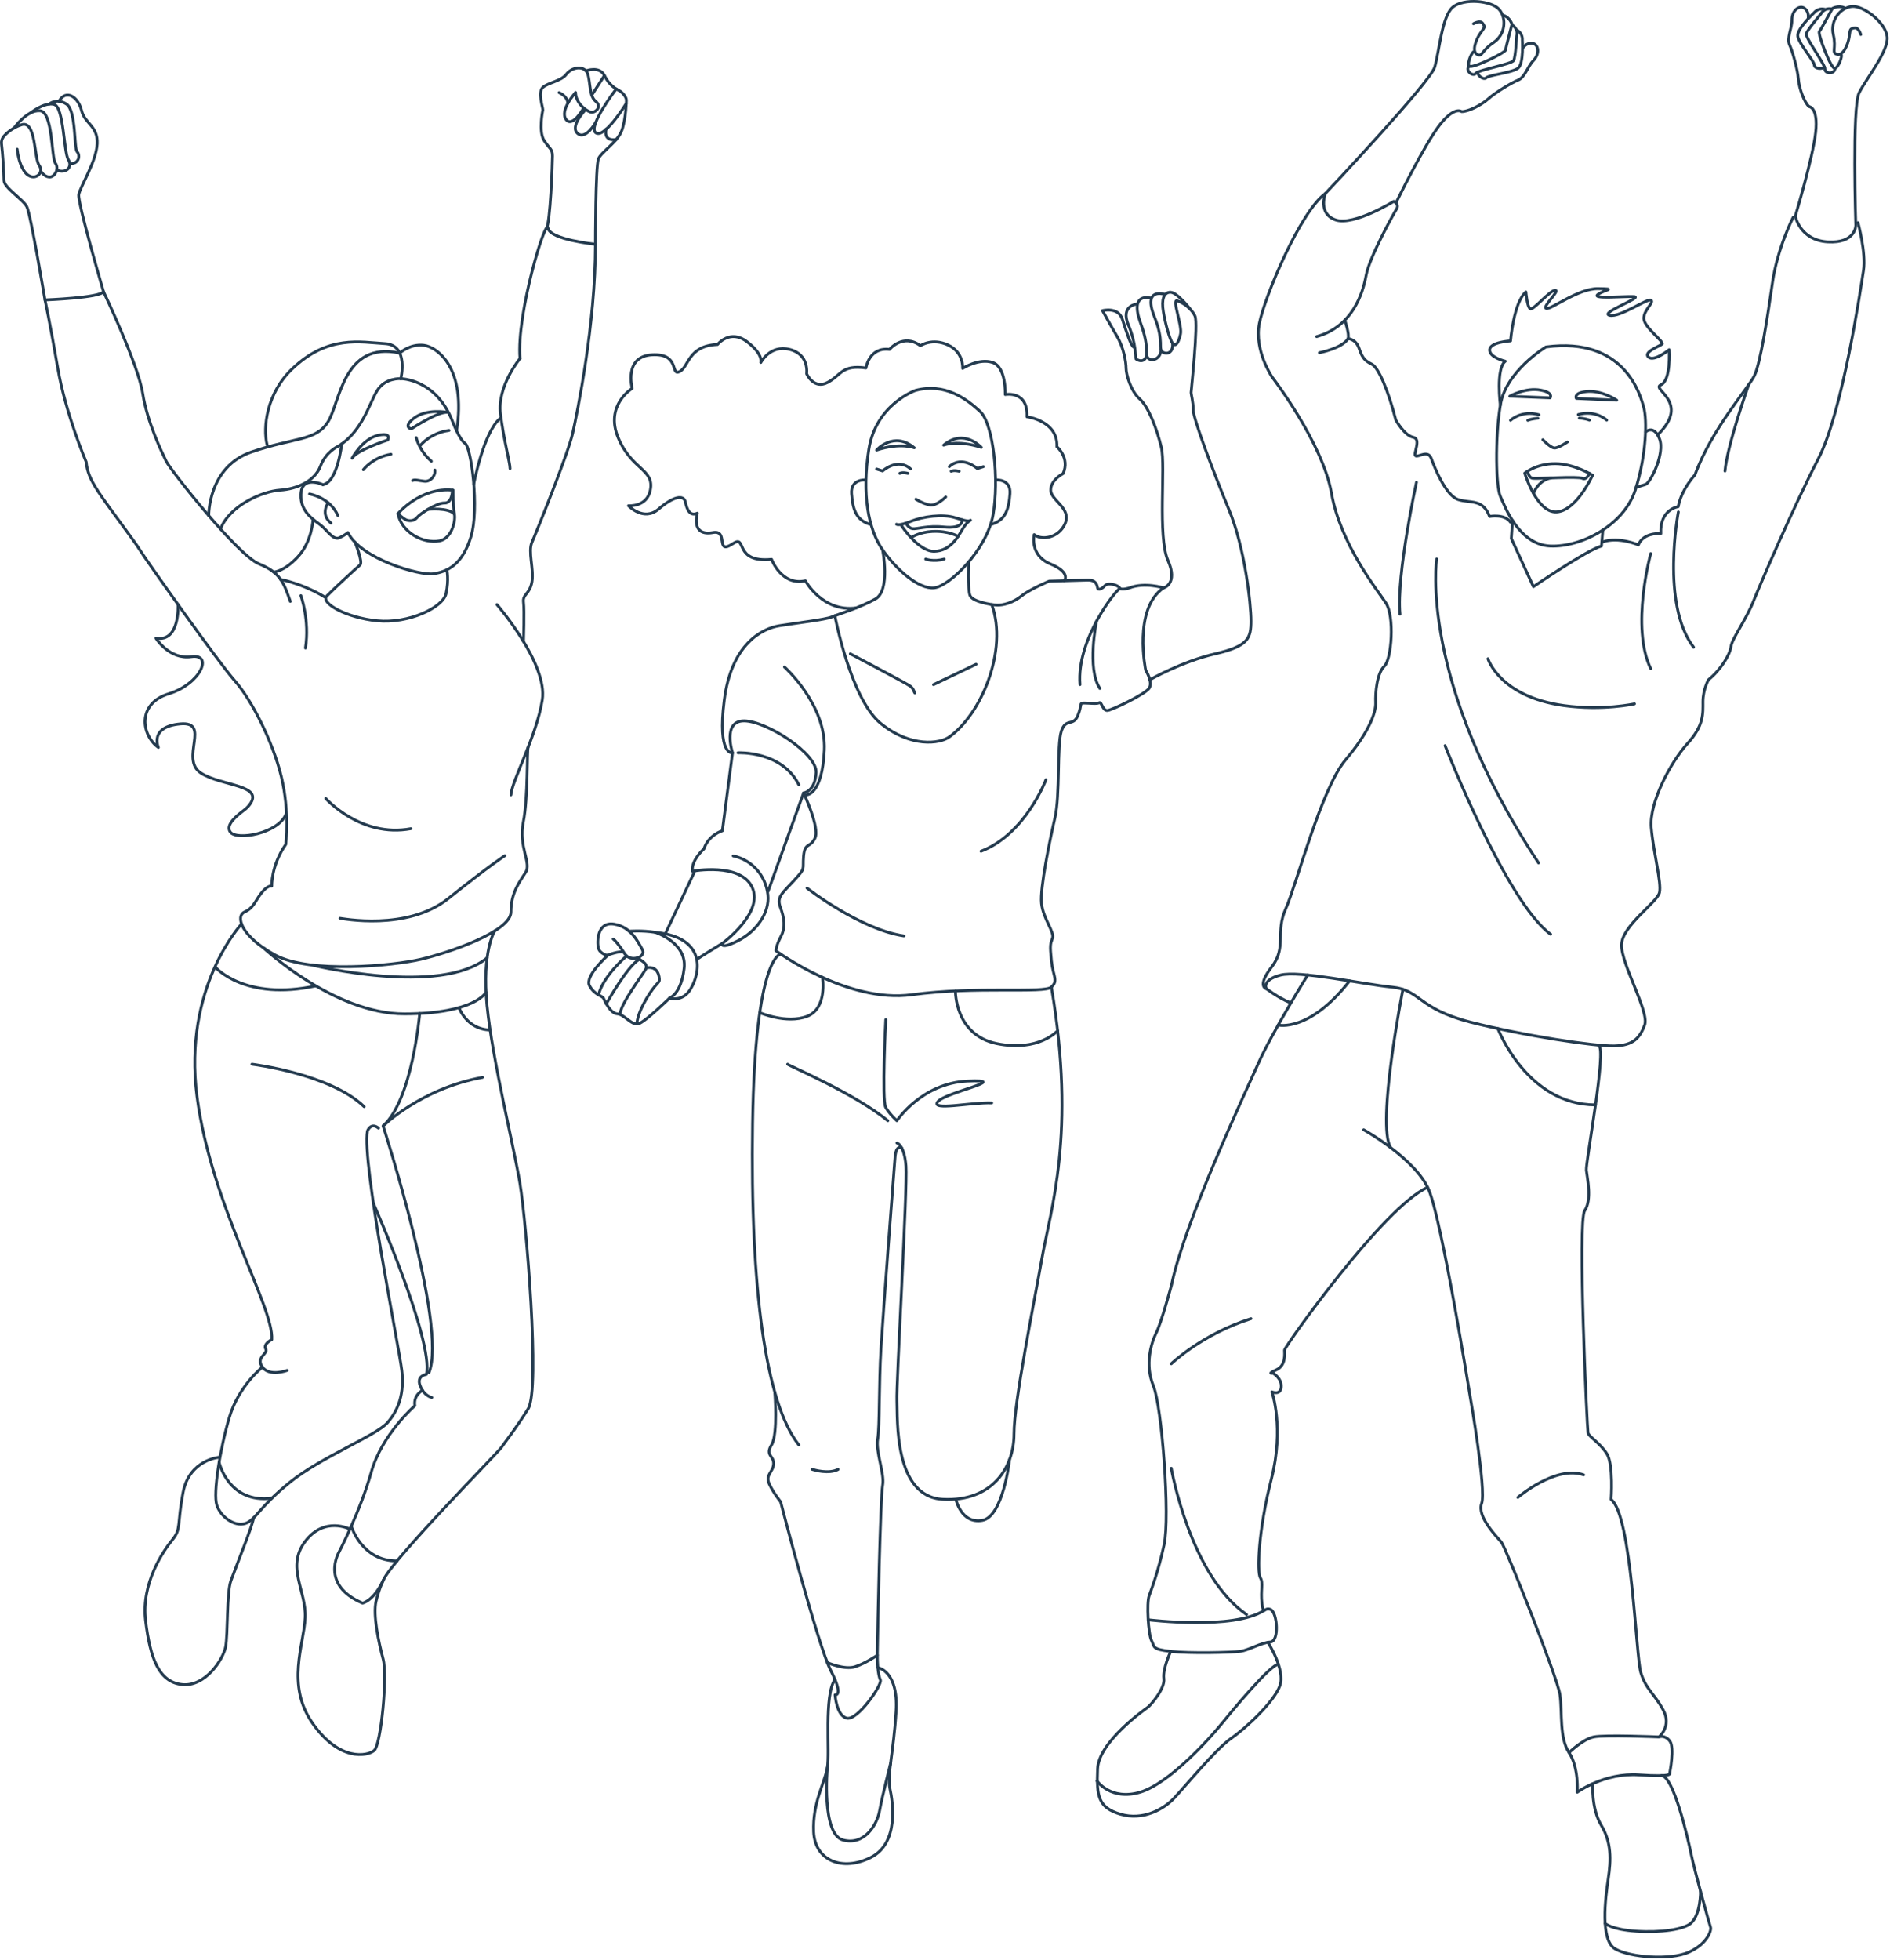 <?xml version="1.0" encoding="UTF-8"?> <svg xmlns="http://www.w3.org/2000/svg" width="1000" height="1037" viewBox="0 0 1000 1037" fill="none"> <g clip-path="url(#clip0_21_191)"> <path d="M484.44 206.5C484.44 206.5 463.49 213.77 459.71 237.63C455.93 261.48 459.42 280.1 466.98 290.87C474.54 301.63 486.18 311.82 494.33 310.94C502.48 310.07 522.26 290.58 525.46 272.25C528.66 253.92 525.75 224.25 518.48 217.56C511.21 210.87 499.86 202.43 484.44 206.51V206.5Z" stroke="#243B4F" stroke-width="1.5" stroke-linecap="round" stroke-linejoin="round"></path> <path d="M466.99 290.87C466.99 290.87 471.28 312.25 463.21 316.83C455.14 321.41 442.92 325.12 439.86 326.43C436.8 327.74 421.31 329.56 412.3 331.01C403.28 332.46 386.99 340.61 383.21 370.28C379.43 399.95 387.57 398.21 387.57 398.21C387.57 398.21 382.04 381.34 393.68 381.34C405.32 381.34 432.37 398.5 431.79 408.69C431.21 418.88 425.17 419.45 425.17 419.45C425.17 419.45 433.83 437.78 431.21 443.3C428.59 448.83 425.82 445.34 425.17 452.9C424.52 460.46 426.56 458.72 420.16 465.7C413.76 472.68 410.85 474.43 412.89 479.95C414.93 485.48 415.8 490.42 413.18 495.37C410.56 500.32 410.56 502.93 410.56 502.93C410.56 502.93 448.09 530.86 482.41 526.2C516.74 521.55 552.52 525.62 556.3 522.13C560.08 518.64 557.17 516.6 556.3 508.17C555.43 499.73 555.72 499.44 556.88 496.24C558.04 493.04 551.93 486.06 551.06 477.91C550.19 469.76 555.43 444.46 558.19 432.53C560.95 420.6 559.21 394.13 561.53 386.86C563.86 379.59 567.78 384.53 570.26 378.57C572.73 372.61 570.84 371.88 573.61 371.88C576.38 371.88 580.3 372.46 581.61 371.73C582.92 371 583.36 376.24 586.12 375.8C588.88 375.36 605.61 367.36 607.94 364.16C610.27 360.96 606.19 354.56 606.19 354.56C606.19 354.56 599.35 322.08 615.64 310.98C615.64 310.98 605.75 307.83 597.6 310.98C597.6 310.98 593.09 312.49 592.36 310.98C591.63 309.47 586.25 308.02 584.65 309.76C583.05 311.51 581.01 312.48 580.72 310.98C580.43 309.47 579.99 306.71 575.34 306.85C570.69 307 555.12 307.43 555.12 307.43C555.12 307.43 544.94 311.65 540.43 315.28C535.92 318.92 530.54 320.23 527.48 320.08C524.43 319.93 514.53 318.33 513.23 314.99C511.92 311.64 512.53 297.19 512.53 297.19" stroke="#243B4F" stroke-width="1.5" stroke-linecap="round" stroke-linejoin="round"></path> <path d="M563.13 307.22C563.13 307.22 566.84 302.86 555.71 298.28C544.58 293.7 547.2 282.79 547.2 282.79C550.69 285.84 560.07 284.97 563.56 276.9C567.05 268.83 555.93 264.68 555.93 259.23C555.93 253.78 562.48 250.5 562.48 250.5C566.19 242.21 559.21 236.32 559.21 236.32C559.86 222.57 543.36 220.47 543.36 220.47C543.94 206.36 531.87 208.69 531.87 208.69C531.87 208.69 532.45 194.14 525.18 191.74C517.91 189.33 509.33 194.87 509.33 194.87C509.33 194.87 510.06 186.43 501.62 182.51C493.18 178.58 486.99 182.87 486.99 182.87C477.82 176.11 470.64 184.83 470.64 184.83C459.73 183.52 458.19 194.65 458.19 194.65C445.09 192.9 445.33 198.36 437.91 202.29C430.49 206.22 426.78 197.71 426.78 197.71C426.78 197.71 428.31 187.46 417.83 184.84C407.36 182.22 402.56 191.74 402.56 191.74C402.56 191.74 404.09 187.46 395.14 180.69C386.19 173.93 379.65 182.22 379.65 182.22C363.94 182.87 364.6 194 359.58 196.56C354.56 199.12 360.02 186.8 344.96 187.68C329.91 188.55 334.49 205.45 334.49 205.45C334.49 205.45 319.87 214.3 327.07 231.53C334.27 248.77 346.29 248.12 344.09 259.24C342.27 268.4 332.53 267.53 332.53 267.53C332.53 267.53 340.6 276.04 348.46 269.28C356.31 262.52 361.77 261.5 362.64 265.61C363.51 269.72 365.04 273.21 368.97 271.46C368.97 271.46 365.19 283.9 377.26 281.71C385.7 280.18 378.28 293.93 387.73 287.6C395.52 282.39 387.73 297.85 408.24 295.89C408.24 295.89 413.48 310.06 426.13 307.23C426.13 307.23 435.12 323.93 452.99 321.59" stroke="#243B4F" stroke-width="1.5" stroke-linecap="round" stroke-linejoin="round"></path> <path d="M457.61 253.88C457.61 253.88 449.98 253.44 450.56 261.15C451.14 268.86 452.64 275.01 460.18 277.32" stroke="#243B4F" stroke-width="1.5" stroke-linecap="round" stroke-linejoin="round"></path> <path d="M527.32 253.88C527.32 253.88 534.95 253.44 534.37 261.15C533.79 268.86 532.29 275.01 524.75 277.32" stroke="#243B4F" stroke-width="1.5" stroke-linecap="round" stroke-linejoin="round"></path> <path d="M441.72 325.72C441.72 325.72 450.11 369.85 466.04 382.73C481.97 395.6 497.22 393.37 502.12 389.93C519.2 377.93 533.46 343.9 524.75 319.82" stroke="#243B4F" stroke-width="1.5" stroke-linecap="round" stroke-linejoin="round"></path> <path d="M463.79 248.1L466.99 249.12C466.99 249.12 474.99 241.85 481.83 248.1" stroke="#243B4F" stroke-width="1.5" stroke-linecap="round" stroke-linejoin="round"></path> <path d="M520.3 246.85L517.1 247.87C517.1 247.87 509.1 240.6 502.26 246.85" stroke="#243B4F" stroke-width="1.5" stroke-linecap="round" stroke-linejoin="round"></path> <path d="M480.33 250.39C480.33 250.39 477.71 249.63 476.08 250.39" stroke="#243B4F" stroke-width="1.5" stroke-linecap="round" stroke-linejoin="round"></path> <path d="M507.5 249.29C507.5 249.29 504.88 248.53 503.25 249.29" stroke="#243B4F" stroke-width="1.5" stroke-linecap="round" stroke-linejoin="round"></path> <path d="M463.79 238.07C463.79 238.07 472.92 227.82 483.72 236.87C483.72 236.87 476.59 233.92 463.79 238.07Z" stroke="#243B4F" stroke-width="1.5" stroke-linecap="round" stroke-linejoin="round"></path> <path d="M499.28 235.48C499.28 235.48 506.41 232.53 519.21 236.68C519.21 236.68 510.08 226.43 499.28 235.48Z" stroke="#243B4F" stroke-width="1.5" stroke-linecap="round" stroke-linejoin="round"></path> <path d="M484.6 264.08C484.6 264.08 488.41 266.52 492 267.14C495.59 267.76 500.38 262.88 500.38 262.88" stroke="#243B4F" stroke-width="1.5" stroke-linecap="round" stroke-linejoin="round"></path> <path d="M474.33 277.32C474.33 277.32 475.35 278.43 481.82 275.82C488.29 273.2 498.89 271.78 505.37 273.86C511.85 275.93 512.73 275.81 513.49 275.21C513.49 275.21 511.64 275.93 509.24 279.96C506.84 284 502.91 291.41 494.4 291.63C485.89 291.85 476.95 277.99 476.95 277.99" stroke="#243B4F" stroke-width="1.5" stroke-linecap="round" stroke-linejoin="round"></path> <path d="M479.28 276.75C479.28 276.75 480.66 279.3 482.77 279.67C484.88 280.04 490.67 277.89 499.35 278.8C510.06 279.92 509.03 274.96 509.03 274.96" stroke="#243B4F" stroke-width="1.5" stroke-linecap="round" stroke-linejoin="round"></path> <path d="M482.41 284.18C482.41 284.18 486.42 281.47 493.25 281.13C501.98 280.69 506.93 283.73 506.93 283.73" stroke="#243B4F" stroke-width="1.5" stroke-linecap="round" stroke-linejoin="round"></path> <path d="M489.79 295.74C489.79 295.74 493.86 297.34 499.54 295.74" stroke="#243B4F" stroke-width="1.5" stroke-linecap="round" stroke-linejoin="round"></path> <path d="M553.39 412.47C553.39 412.47 542.63 441.27 519.06 450.29" stroke="#243B4F" stroke-width="1.5" stroke-linecap="round" stroke-linejoin="round"></path> <path d="M413.04 504.68C413.04 504.68 399.5 505.55 398.19 594.14C396.88 682.72 405.17 742.07 422.63 764.32" stroke="#243B4F" stroke-width="1.5" stroke-linecap="round" stroke-linejoin="round"></path> <path d="M409.95 736.47C409.95 736.47 411.71 758.65 408.22 764.33C404.73 770 409.52 770 409.31 774.37C409.1 778.74 404.79 780.04 406.95 784.84C409.11 789.64 413.03 794.44 413.03 794.44C413.03 794.44 432.67 870.37 439.65 883.89C446.63 897.42 441.83 896.54 441.83 896.54C441.83 896.54 442.56 907.59 448.08 908.9C453.6 910.21 466.7 891.62 465.83 888.68C465.83 888.68 464.08 885.77 464.2 874.43C464.32 863.09 465.83 791.81 467 785.7C468.16 779.59 463.22 767.95 464.38 761.26C465.54 754.57 464.96 732.46 466.13 713.26C467.29 694.06 472.97 619.73 473.55 612.31C474.13 604.89 477.2 607.42 477.2 607.42" stroke="#243B4F" stroke-width="1.5" stroke-linecap="round" stroke-linejoin="round"></path> <path d="M474.55 604.61C474.55 604.61 478.48 605.48 479.35 616.83C480.22 628.18 474.11 732.47 474.55 741.19C474.99 749.92 472.68 791.81 498.92 793.12C525.16 794.43 536.51 776.1 536.51 758.65C536.51 741.2 546.98 690.14 551.35 665.27C555.71 640.4 569.53 599.82 556.3 522.14" stroke="#243B4F" stroke-width="1.5" stroke-linecap="round" stroke-linejoin="round"></path> <path d="M468.66 539.38C468.66 539.38 466.48 582.14 468.66 585.85C470.84 589.56 474.53 592.83 474.53 592.83C474.53 592.83 487.64 572.98 511.86 571.88C536.08 570.78 500.08 577.77 496.15 582.79C492.22 587.81 513.82 583.01 524.73 583.44" stroke="#243B4F" stroke-width="1.5" stroke-linecap="round" stroke-linejoin="round"></path> <path d="M416.73 562.94C416.95 563.59 451.86 578.21 469.75 592.83" stroke="#243B4F" stroke-width="1.5" stroke-linecap="round" stroke-linejoin="round"></path> <path d="M429.75 777.27C430.62 777.56 438.5 779.89 443.43 777.27" stroke="#243B4F" stroke-width="1.5" stroke-linecap="round" stroke-linejoin="round"></path> <path d="M449.9 345.85C449.9 345.85 479.79 361.56 481.65 362.98C483.5 364.4 483.61 366.14 484.05 366.58" stroke="#243B4F" stroke-width="1.5" stroke-linecap="round" stroke-linejoin="round"></path> <path d="M493.92 362.14L516.43 351.38" stroke="#243B4F" stroke-width="1.5" stroke-linecap="round" stroke-linejoin="round"></path> <path d="M599.93 183.67C598.33 183.09 596 175.52 593.82 168.83C591.64 162.14 583.35 164.32 583.35 164.32C583.35 164.32 587.57 172.06 591.06 177.99C594.55 183.92 595.8 191.44 595.8 194.79C595.8 198.14 598.33 206.94 602.98 211.01C607.63 215.08 612.14 227 614.47 236.68C616.8 246.36 612.43 284.01 617.96 296.46C623.49 308.91 615.63 311 615.63 311" stroke="#243B4F" stroke-width="1.5" stroke-linecap="round" stroke-linejoin="round"></path> <path d="M608.37 359.59C608.37 359.59 625.24 349.92 642.99 345.85C660.74 341.78 661.9 337.41 661.9 328.4C661.9 319.39 658.7 290 650.26 269.64C641.82 249.28 631.35 221.35 631.35 216.99C631.35 212.63 630.19 208.55 630.19 207.68C630.19 206.81 634.12 171.17 632.23 167.1C630.34 163.03 625.54 159.83 622.78 159.1C620.02 158.37 625.62 172.26 624.6 176.77C623.58 181.28 622.05 183.68 620.45 181.64C618.85 179.6 616.52 171.02 615.51 164.77C614.49 158.52 615.66 154.59 619.29 154.59C622.92 154.59 630.14 164 630.14 164" stroke="#243B4F" stroke-width="1.5" stroke-linecap="round" stroke-linejoin="round"></path> <path d="M437.73 879.48C437.73 879.48 446.77 883.45 452.3 881.71C457.83 879.96 464.19 875.6 464.19 875.6" stroke="#243B4F" stroke-width="1.5" stroke-linecap="round" stroke-linejoin="round"></path> <path d="M505.75 793.19C505.75 793.19 508.59 806.21 519.71 804.25C530.84 802.29 534.16 772.03 534.16 772.03" stroke="#243B4F" stroke-width="1.5" stroke-linecap="round" stroke-linejoin="round"></path> <path d="M387.57 398.21L382.2 439.45C382.2 439.45 374.84 441.63 372.44 449.05C372.44 449.05 365.68 454.94 366.33 460.83C366.33 460.83 392.03 456.03 398.05 469.56C404.07 483.09 382.2 499.01 382.2 499.01C382.2 499.01 380.73 502.5 390.33 497.7C399.93 492.9 407.35 483.08 406.26 473.26C405.17 463.44 398.19 454.93 387.93 452.75" stroke="#243B4F" stroke-width="1.5" stroke-linecap="round" stroke-linejoin="round"></path> <path d="M406.37 471.52L425.17 419.45" stroke="#243B4F" stroke-width="1.5" stroke-linecap="round" stroke-linejoin="round"></path> <path d="M426.99 469.78C426.99 469.78 454.92 491.6 478.26 495.09" stroke="#243B4F" stroke-width="1.5" stroke-linecap="round" stroke-linejoin="round"></path> <path d="M415.06 352.83C415.06 352.83 437.31 372.76 436.15 396.9C434.99 421.05 426.55 420.46 426.55 420.46" stroke="#243B4F" stroke-width="1.5" stroke-linecap="round" stroke-linejoin="round"></path> <path d="M367.35 461.34L352.37 493.19" stroke="#243B4F" stroke-width="1.5" stroke-linecap="round" stroke-linejoin="round"></path> <path d="M368.95 507.45C368.95 507.01 382.2 499.01 382.2 499.01" stroke="#243B4F" stroke-width="1.5" stroke-linecap="round" stroke-linejoin="round"></path> <path d="M390.48 398.21C390.48 398.21 413.61 397.05 422.63 415.08" stroke="#243B4F" stroke-width="1.5" stroke-linecap="round" stroke-linejoin="round"></path> <path d="M346.7 493.19C346.7 493.19 363.57 498.57 361.97 512.24C360.37 525.91 354.26 527.95 354.26 527.95C354.26 527.95 361.05 530.32 365.31 523.3C370.88 514.14 373.6 495.81 346.69 493.19H346.7Z" stroke="#243B4F" stroke-width="1.5" stroke-linecap="round" stroke-linejoin="round"></path> <path d="M464.46 882.15C464.46 882.15 475.43 883.67 474.12 905.27C472.81 926.87 469.32 939.09 470.85 946.07C472.38 953.05 475.87 974.87 460.81 982.51C445.76 990.15 431.14 984.26 430.48 968.98C429.83 953.71 436.25 943.45 437.73 935.16C439.21 926.87 435.82 897 441.77 888.37" stroke="#243B4F" stroke-width="1.5" stroke-linecap="round" stroke-linejoin="round"></path> <path d="M437.73 935.16C437.73 935.16 434.55 970.29 446.05 973.34C457.54 976.39 464.09 965.05 465.4 957.78C466.71 950.51 471.23 932.75 471.23 932.75" stroke="#243B4F" stroke-width="1.5" stroke-linecap="round" stroke-linejoin="round"></path> <path d="M401.99 535.68C401.99 535.68 416.08 541.78 426.99 537.63C437.9 533.48 435.19 517.05 435.19 517.05" stroke="#243B4F" stroke-width="1.5" stroke-linecap="round" stroke-linejoin="round"></path> <path d="M505.52 524.21C505.52 524.21 505.1 547.45 527.35 552.03C549.6 556.61 559.59 545.22 559.59 545.22" stroke="#243B4F" stroke-width="1.5" stroke-linecap="round" stroke-linejoin="round"></path> <path d="M592.59 311.3C590.84 311.52 569.46 338.14 571.43 362.14" stroke="#243B4F" stroke-width="1.5" stroke-linecap="round" stroke-linejoin="round"></path> <path d="M580.18 328.61C580.18 328.61 574.89 353.51 581.94 364.17" stroke="#243B4F" stroke-width="1.5" stroke-linecap="round" stroke-linejoin="round"></path> <path d="M354.26 527.96C354.26 527.96 341.46 540.47 337.86 541.56C334.26 542.65 330.33 536.54 326.62 536.32C322.91 536.1 319.97 529.45 319.31 528.06C318.66 526.67 314.51 526.39 311.89 521.37C309.27 516.35 321.49 505.44 321.49 505.44C321.49 505.44 317.34 504.57 316.58 501.4C315.82 498.24 315.93 487.44 324.87 488.85C333.82 490.27 337.52 498.12 339.82 502.27C342.11 506.42 333.49 509.14 330.66 504.67C327.82 500.2 325.31 497.25 324.44 496.71" stroke="#243B4F" stroke-width="1.5" stroke-linecap="round" stroke-linejoin="round"></path> <path d="M332.9 492.61C332.9 492.61 339.83 492.05 346.7 493.19" stroke="#243B4F" stroke-width="1.5" stroke-linecap="round" stroke-linejoin="round"></path> <path d="M321.64 505.16C321.64 505.16 327.39 503.02 329.68 503.6" stroke="#243B4F" stroke-width="1.5" stroke-linecap="round" stroke-linejoin="round"></path> <path d="M331.51 505.68C331.51 505.68 318.88 516.47 316.7 526.29" stroke="#243B4F" stroke-width="1.5" stroke-linecap="round" stroke-linejoin="round"></path> <path d="M337.23 506.7C337.9 507.46 343.32 509.52 341.68 512.58C340.04 515.63 328.15 531.31 328.15 536.33" stroke="#243B4F" stroke-width="1.5" stroke-linecap="round" stroke-linejoin="round"></path> <path d="M342.05 511.99C342.05 511.99 348.31 510.17 348.88 517.99C349.04 520.17 347.11 519.64 341.99 528.34C336.86 537.04 336.99 541.56 336.99 541.56" stroke="#243B4F" stroke-width="1.5" stroke-linecap="round" stroke-linejoin="round"></path> <path d="M601.32 160.9C601.32 160.9 592.67 161.63 597.07 172.03C601.14 181.64 600.78 189.36 601 189.79C601.22 190.22 605.89 192.96 606.76 187.29" stroke="#243B4F" stroke-width="1.5" stroke-linecap="round" stroke-linejoin="round"></path> <path d="M608.83 157.7C608.83 157.7 597.24 154.14 603.6 171.25C608.46 184.33 605.45 188.05 607.75 189.69C610.04 191.33 614.39 189.44 614.18 184.86" stroke="#243B4F" stroke-width="1.5" stroke-linecap="round" stroke-linejoin="round"></path> <path d="M616.15 155.67C616.15 155.67 604.44 151.82 610.83 167.67C616.05 180.61 612.68 184.47 614.98 186.11C617.27 187.75 620.65 186.65 620.43 182.07" stroke="#243B4F" stroke-width="1.5" stroke-linecap="round" stroke-linejoin="round"></path> <path d="M817.97 183.52C817.97 183.52 796.73 196.17 793.82 214.36C790.91 232.54 791.49 257.27 793.82 262.51C796.15 267.75 803.57 288.11 820.15 288.84C836.73 289.57 859.28 277.79 865.24 259.17C871.2 240.55 871.49 222.08 869.75 215.68C868 209.28 859.86 178.01 817.97 183.53V183.52Z" stroke="#243B4F" stroke-width="1.5" stroke-linecap="round" stroke-linejoin="round"></path> <path d="M870.68 228.47C870.68 228.47 874.98 224.4 878.04 232.11C881.09 239.82 873.21 255.38 870.68 256.26C868.15 257.13 865.68 257.76 865.68 257.76" stroke="#243B4F" stroke-width="1.5" stroke-linecap="round" stroke-linejoin="round"></path> <path d="M816.33 232.61C816.33 232.61 820.26 236.76 822.33 236.97C824.4 237.18 829.31 233.81 829.31 233.81" stroke="#243B4F" stroke-width="1.5" stroke-linecap="round" stroke-linejoin="round"></path> <path d="M799.21 222.34C799.21 222.34 805.1 216.78 814.26 219.39" stroke="#243B4F" stroke-width="1.5" stroke-linecap="round" stroke-linejoin="round"></path> <path d="M813.72 221.26C813.72 221.26 810.45 221.46 808.37 222.34" stroke="#243B4F" stroke-width="1.5" stroke-linecap="round" stroke-linejoin="round"></path> <path d="M850.11 222.24C850.11 222.24 844.22 216.68 835.06 219.29" stroke="#243B4F" stroke-width="1.5" stroke-linecap="round" stroke-linejoin="round"></path> <path d="M835.61 221.16C835.61 221.16 838.88 221.36 840.96 222.24" stroke="#243B4F" stroke-width="1.5" stroke-linecap="round" stroke-linejoin="round"></path> <path d="M806.74 250.29C806.74 250.29 812.74 245.27 822.83 245.27C832.92 245.27 842.63 251.38 842.63 251.38C842.63 251.38 834.23 270.14 823.65 270.8C813.07 271.45 806.75 250.29 806.75 250.29H806.74Z" stroke="#243B4F" stroke-width="1.5" stroke-linecap="round" stroke-linejoin="round"></path> <path d="M808.37 249.16C808.37 249.16 808.59 252.68 811.04 253.01C813.49 253.34 834.76 251.81 837.16 253.01C839.57 254.21 840.92 250.41 840.92 250.41" stroke="#243B4F" stroke-width="1.5" stroke-linecap="round" stroke-linejoin="round"></path> <path d="M811.33 260.97C811.33 260.97 813.82 254.02 820.69 252.81" stroke="#243B4F" stroke-width="1.5" stroke-linecap="round" stroke-linejoin="round"></path> <path d="M798.81 209.59C798.81 209.59 807.15 204.81 815.23 206.39C822.15 207.74 820.18 210.46 820.18 210.46L798.81 209.59Z" stroke="#243B4F" stroke-width="1.5" stroke-linecap="round" stroke-linejoin="round"></path> <path d="M855.4 211.71C855.4 211.71 847.5 206.24 839.32 207.12C832.31 207.88 834.04 210.75 834.04 210.75L855.4 211.71Z" stroke="#243B4F" stroke-width="1.5" stroke-linecap="round" stroke-linejoin="round"></path> <path d="M793.83 214.36C793.83 214.36 791.36 194.87 796.45 191.09C796.45 191.09 787.87 189.05 788.16 184.98C788.45 180.91 799.22 180.33 799.22 180.33C799.22 180.33 800.82 159.97 807.36 154.44C807.36 154.44 807.97 162.29 809.63 163.31C811.29 164.33 819.98 153.56 822.83 153.56C825.68 153.56 815.79 162.29 818.12 163.16C820.45 164.03 834.99 152.54 845.47 152.69C855.94 152.84 849.11 153.13 845.47 155.74C841.83 158.36 859.29 156.61 864.52 156.9C869.76 157.19 846.14 165.48 851.62 166.79C857.1 168.1 871.65 157.63 873.54 158.79C875.43 159.95 869.47 164.03 869.76 168.68C870.05 173.33 880.81 180.9 879.36 182.06C877.91 183.22 869.29 186.28 872.22 188.9C875.14 191.52 883.14 184.97 883.14 184.97C883.14 184.97 884.24 201.26 878.74 203.59C873.25 205.92 894.94 212.69 877.04 230.03" stroke="#243B4F" stroke-width="1.5" stroke-linecap="round" stroke-linejoin="round"></path> <path d="M800.26 275.33L799.64 284.9L811.32 310.35C811.32 310.35 839.64 290.92 847.34 288.85L848.06 280.36" stroke="#243B4F" stroke-width="1.5" stroke-linecap="round" stroke-linejoin="round"></path> <path d="M970.84 36.18C970.84 39.53 965.31 38.94 965.6 36.62C965.89 34.3 955.13 20.04 955.71 17.86C956.29 15.68 963.42 7.39 963.42 7.39C963.42 7.39 965.05 3.91 969.23 4.77" stroke="#243B4F" stroke-width="1.5" stroke-linecap="round" stroke-linejoin="round"></path> <path d="M974.21 29.05C974.88 29.44 972.88 35.6 970.84 36.18C968.8 36.76 961.68 17.85 962.61 16.69C963.54 15.53 969.24 4.91 969.53 4.47C969.53 4.47 972.8 2.65 975.93 4.18" stroke="#243B4F" stroke-width="1.5" stroke-linecap="round" stroke-linejoin="round"></path> <path d="M965.34 35.47C964.2 36.65 960.08 36.54 959.94 34.36C959.8 32.18 951.79 23.09 951.21 19.16C950.63 15.23 959.86 6.72 959.86 6.72C959.86 6.72 961.83 4.11 965.34 4.9" stroke="#243B4F" stroke-width="1.5" stroke-linecap="round" stroke-linejoin="round"></path> <path d="M956.73 9.41C956.73 9.41 957.31 6.36 954.84 4.46C952.37 2.56 948 5.11 948.07 10.87C948.12 14.98 945.24 20.23 946.84 23.69C948.44 27.15 951.12 36.75 951.53 41.84C951.94 46.93 954.68 54.22 957.17 56.39C957.17 56.39 962.12 56.68 960.66 70.06C959.21 83.44 949.9 114.28 949.9 114.28C949.9 114.28 952.23 127.08 967.06 127.95C981.9 128.82 981.9 119.22 981.9 119.22C981.9 119.22 979.86 56.67 983.65 49.11C987.43 41.55 999.36 27 998.49 19.44C997.62 11.88 985.98 2.86 979.87 3.44C973.76 4.02 968.23 10.71 969.98 18.28C971.73 25.84 968.82 27.88 972.02 28.75C975.22 29.62 977.84 23.51 978.42 19.44C979 15.37 978.71 15.37 981.04 14.79C983.37 14.21 984.53 18.28 984.53 18.28" stroke="#243B4F" stroke-width="1.5" stroke-linecap="round" stroke-linejoin="round"></path> <path d="M948.73 115.01C948.73 115.01 940.44 131.16 937.82 149.48C935.2 167.81 931.42 192.24 928.22 198.79C925.02 205.34 905.67 226.81 896.8 251.2C896.8 251.2 889.67 258.72 887.93 268.03C887.93 268.03 878.12 269.34 878.73 282.28C878.73 282.28 869.6 281.41 866.84 288.24C866.84 288.24 856.49 283.73 848.06 286.64" stroke="#243B4F" stroke-width="1.5" stroke-linecap="round" stroke-linejoin="round"></path> <path d="M983.06 117.78C983.06 117.78 987.42 133.78 985.97 143.09C984.52 152.4 974.92 217.84 962.12 242.58C949.32 267.31 931.87 307.75 927.79 317.93C923.72 328.11 916.44 337.71 915.86 342.08C915.28 346.44 910.33 354.44 903.93 359.6C903.93 359.6 901.02 364.77 901.02 371.17C901.02 377.57 901.6 383.68 892.87 393.28C884.14 402.88 872.51 424.41 873.67 437.79C874.83 451.17 879.2 466.88 878.03 472.12C876.87 477.36 858.25 489.57 857.96 499.76C857.67 509.94 872.8 535.25 870.18 542.23C867.56 549.21 864.07 552.99 854.18 553.28C844.29 553.57 806.18 547.9 778.03 540.7C749.88 533.5 751.85 523.68 736.36 522.15C720.87 520.62 687.49 513.2 677.45 515.82C667.41 518.44 670.03 523.02 670.03 523.02C670.03 523.02 664.79 521.93 672.87 511.46C680.94 500.99 674.62 493.35 680.29 480.7C685.96 468.05 699.05 417.21 711.93 401.94C724.8 386.67 728.08 376.63 727.86 371.61C727.64 366.59 728.51 356.12 732.44 352.41C736.37 348.7 737.89 326.01 733.31 319.03C728.73 312.05 709.31 288.04 704.51 260.99C699.71 233.94 673.09 199.47 673.09 199.47C673.09 199.47 663.49 185.41 666.33 171.06C669.17 156.71 688.15 111.76 701.24 102.38C701.24 102.38 697.09 113.07 706.69 116.34C716.29 119.61 737.45 106.52 737.45 106.52C737.45 106.52 740.5 108.05 738.98 110.45C737.46 112.85 724.58 135.98 722.83 145.58C721.08 155.18 715.63 172.78 696.65 178.05" stroke="#243B4F" stroke-width="1.5" stroke-linecap="round" stroke-linejoin="round"></path> <path d="M711.52 169.37C711.52 169.37 714.11 176.76 713.24 179.16C713.24 179.16 717.39 179.16 719.13 184.4C720.88 189.64 722.4 190.95 725.89 192.69C729.38 194.44 734.62 206.85 738.54 222.24C738.54 222.24 743.12 230.43 747.7 231.3C752.28 232.17 747.48 240.25 749.01 241.12C750.54 241.99 755.56 237.69 757.3 242.57C759.05 247.45 764.94 262.07 771.48 264.25C778.02 266.43 784.48 263.6 788.13 273.2C788.13 273.2 796.15 271.67 799.2 276.25" stroke="#243B4F" stroke-width="1.5" stroke-linecap="round" stroke-linejoin="round"></path> <path d="M777.27 34.94C774.97 37.37 779.39 40.74 780.78 38.85C782.17 36.96 799.78 33.99 800.86 32C801.94 30.01 802.45 19.09 802.45 19.09C802.45 19.09 803.65 15.43 800.03 13.2" stroke="#243B4F" stroke-width="1.5" stroke-linecap="round" stroke-linejoin="round"></path> <path d="M779.71 27.45C778.95 27.28 776.18 33.12 777.26 34.94C778.34 36.76 796.51 27.91 796.63 26.42C796.75 24.93 799.9 13.3 799.99 12.79C799.99 12.79 798.86 9.22 795.54 8.18" stroke="#243B4F" stroke-width="1.5" stroke-linecap="round" stroke-linejoin="round"></path> <path d="M781.75 38.21C781.77 39.85 784.84 42.6 786.44 41.11C788.04 39.62 800.1 38.51 803.22 36.06C806.34 33.61 805.47 21.08 805.47 21.08C805.47 21.08 805.83 17.83 802.74 16" stroke="#243B4F" stroke-width="1.5" stroke-linecap="round" stroke-linejoin="round"></path> <path d="M701.24 102.36C701.24 102.36 756.62 43.66 759.07 35.57C761.52 27.47 762.84 8.71 768.66 3.81C774.49 -1.09 789.14 0.35 793.18 4.97C797.22 9.59 796.64 18.25 790.18 22.55C783.72 26.85 784.43 30.33 781.51 28.76C778.58 27.2 780.88 20.96 783.25 17.6C785.62 14.24 785.84 14.44 784.54 12.42C783.24 10.4 779.61 12.56 779.61 12.56" stroke="#243B4F" stroke-width="1.5" stroke-linecap="round" stroke-linejoin="round"></path> <path d="M805.9 25.18C805.9 25.18 807.57 22.56 810.67 22.88C813.77 23.2 815.19 28.05 811.18 32.19C808.32 35.15 806.81 40.94 803.27 42.36C799.73 43.77 791.19 48.91 787.4 52.33C783.61 55.75 776.61 59.16 773.31 59.03C773.31 59.03 769.52 55.85 761.38 66.57C753.25 77.3 738.84 106.87 738.84 106.87" stroke="#243B4F" stroke-width="1.5" stroke-linecap="round" stroke-linejoin="round"></path> <path d="M698.08 186.58C698.08 186.58 710.08 184.29 713.24 179.16" stroke="#243B4F" stroke-width="1.5" stroke-linecap="round" stroke-linejoin="round"></path> <path d="M873.39 292.84C873.39 292.84 862.7 331.66 873.39 353.7" stroke="#243B4F" stroke-width="1.5" stroke-linecap="round" stroke-linejoin="round"></path> <path d="M760.15 295.67C760.15 295.67 750.33 360.03 814.04 456.47" stroke="#243B4F" stroke-width="1.5" stroke-linecap="round" stroke-linejoin="round"></path> <path d="M764.59 394.43C764.59 394.43 796.88 477.05 820.44 494.21" stroke="#243B4F" stroke-width="1.5" stroke-linecap="round" stroke-linejoin="round"></path> <path d="M888.01 270.81C888.01 270.81 878.63 319.67 896.08 342.36" stroke="#243B4F" stroke-width="1.5" stroke-linecap="round" stroke-linejoin="round"></path> <path d="M749.46 255.09C749.46 255.09 738.77 303.96 740.73 324.91" stroke="#243B4F" stroke-width="1.5" stroke-linecap="round" stroke-linejoin="round"></path> <path d="M670.04 523.01C670.04 523.01 676.15 527.74 682.55 530.36" stroke="#243B4F" stroke-width="1.5" stroke-linecap="round" stroke-linejoin="round"></path> <path d="M691.9 515.76C691.9 515.76 672.92 546.43 665.81 562.43C658.7 578.43 626.84 646.07 619.86 679.67C619.86 679.67 614.62 699.31 611.79 704.98C608.96 710.65 605.68 722 610.26 733.13C614.84 744.26 619.13 802.58 615.93 817.13C612.73 831.68 609.33 840.4 607.98 844.18C606.62 847.96 607.5 864.25 609.24 867.74C610.99 871.23 609.24 872.39 619.42 873.56C629.6 874.72 651.42 874.14 656.07 873.56C660.72 872.98 667.12 868.91 672.07 868.61C677.02 868.32 675.85 853.19 672.36 851.45C668.87 849.7 668.58 855.23 667.71 848.25C666.84 841.27 668.58 837.49 666.84 834.58C665.09 831.67 665.68 809.85 672.66 782.51C679.64 755.16 672.95 736.26 672.95 736.26C672.95 736.26 677.6 738.3 677.9 733.64C678.19 728.99 673.54 726.37 673.54 726.37C673.54 726.37 670.05 726.95 675.29 724.62C680.53 722.29 679.65 715.89 679.65 714.15C679.65 712.41 732.09 638.27 755.37 628.08" stroke="#243B4F" stroke-width="1.5" stroke-linecap="round" stroke-linejoin="round"></path> <path d="M721.53 597.63C721.53 597.63 749.02 612.9 756 629.48C762.98 646.06 777.82 738.57 777.82 738.57C777.82 738.57 786.55 788.32 783.93 795.3C781.31 802.28 792.22 813.19 794.4 815.81C796.58 818.43 824.07 887.37 825.38 896.54C826.69 905.71 824.94 919.23 830.18 927.09C835.42 934.94 834.54 948.04 834.54 948.04C834.54 948.04 848.94 937.57 867.27 938.88C885.6 940.19 883.42 938.01 883.42 938.01C883.42 938.01 886.2 924.48 883.5 920.99C880.8 917.5 877.75 918.81 877.75 918.81C877.75 918.81 884.73 913.14 879.93 904.41C875.13 895.68 870.77 893.5 868.15 884.77C865.53 876.04 863.35 801.56 852.44 793.2C852.44 793.2 853.75 774.81 850.26 769.13C846.77 763.46 840.66 759.96 840.22 758C839.78 756.04 834.55 646.07 838.47 640.4C842.4 634.73 839.78 622.95 839.34 619.02C838.9 615.09 850.26 554.19 845.89 553.29" stroke="#243B4F" stroke-width="1.5" stroke-linecap="round" stroke-linejoin="round"></path> <path d="M742.29 523.35C742.29 523.35 728.21 594.68 735.78 607.07" stroke="#243B4F" stroke-width="1.5" stroke-linecap="round" stroke-linejoin="round"></path> <path d="M676.3 542.22C676.3 542.22 692.67 546.34 714.08 518.86" stroke="#243B4F" stroke-width="1.5" stroke-linecap="round" stroke-linejoin="round"></path> <path d="M792.52 544.08C792.52 544.08 807.77 584.42 844.18 584.48" stroke="#243B4F" stroke-width="1.5" stroke-linecap="round" stroke-linejoin="round"></path> <path d="M803.11 792.1C803.11 792.1 823.11 774.94 837.9 780.17" stroke="#243B4F" stroke-width="1.5" stroke-linecap="round" stroke-linejoin="round"></path> <path d="M619.72 776.69C619.72 776.69 629.61 833.42 659.57 854.07" stroke="#243B4F" stroke-width="1.5" stroke-linecap="round" stroke-linejoin="round"></path> <path d="M607.5 856.85C607.5 856.85 652.59 862.43 668.85 851.88" stroke="#243B4F" stroke-width="1.5" stroke-linecap="round" stroke-linejoin="round"></path> <path d="M830.19 927.09C830.19 927.09 837.39 920 843.28 918.8C849.17 917.6 877.21 918.8 877.21 918.8" stroke="#243B4F" stroke-width="1.5" stroke-linecap="round" stroke-linejoin="round"></path> <path d="M619.43 873.56C619.43 873.56 615.07 882.72 615.79 887.96C616.52 893.2 608.88 901.92 607.32 903.09C605.76 904.25 581.32 921.27 580.74 935.67C580.16 950.07 581.03 956.18 592.81 959.67C604.59 963.16 615.5 957.2 621.03 951.38C626.56 945.56 643.43 925.05 651.43 919.53C659.43 914 674.12 900.18 677.18 891.75C680.23 883.31 670.87 868.77 670.87 868.77" stroke="#243B4F" stroke-width="1.5" stroke-linecap="round" stroke-linejoin="round"></path> <path d="M580.41 942.06C580.41 942.06 587.71 952.69 603.27 948.03C618.83 943.37 640.36 919.23 645.89 912.39C651.42 905.55 672.78 879.72 676.43 880.49" stroke="#243B4F" stroke-width="1.5" stroke-linecap="round" stroke-linejoin="round"></path> <path d="M842.77 943.51C842.77 943.51 841.75 956.32 847.21 965.49C852.66 974.65 852.45 983.6 850.92 993.85C849.39 1004.1 846.56 1026.36 854.63 1030.94C862.7 1035.52 883.65 1037.05 893.47 1032.69C903.29 1028.33 905.69 1021.13 905.03 1019.38C904.38 1017.63 896.52 989.27 894.78 980.76C893.03 972.25 885.39 939.32 879.06 939.25" stroke="#243B4F" stroke-width="1.5" stroke-linecap="round" stroke-linejoin="round"></path> <path d="M849.28 1017.44C849.28 1017.44 852.66 1020.69 865.75 1021.56C878.84 1022.43 890.81 1020.59 894.55 1017.41C899.94 1012.83 899.73 1000.45 899.73 1000.45" stroke="#243B4F" stroke-width="1.5" stroke-linecap="round" stroke-linejoin="round"></path> <path d="M619.72 721.41C619.72 721.41 636.01 705.7 661.9 697.56" stroke="#243B4F" stroke-width="1.5" stroke-linecap="round" stroke-linejoin="round"></path> <path d="M787.27 348.47C787.27 348.47 793.42 368.55 827.42 373.23C848.06 376.07 864.8 372.32 864.8 372.32" stroke="#243B4F" stroke-width="1.5" stroke-linecap="round" stroke-linejoin="round"></path> <path d="M925.21 203.53C925.21 203.53 913.83 235.67 912.67 249.16" stroke="#243B4F" stroke-width="1.5" stroke-linecap="round" stroke-linejoin="round"></path> <path d="M320.81 531.01C320.81 531.01 332.08 510.65 338.34 507.45" stroke="#243B4F" stroke-width="1.5" stroke-linecap="round" stroke-linejoin="round"></path> <path d="M170.84 256.39C170.84 256.39 159.64 251.15 159.2 261.48C158.76 271.81 167.64 275.73 170.84 278.79C174.04 281.84 176.66 285.77 179.57 284.46C182.48 283.15 184.08 281.7 184.08 281.7C190.84 295.66 222.12 304.61 229.32 303.52C236.52 302.43 244.59 298.94 249.17 283.88C253.75 268.83 249.17 236.53 246.12 234.57C243.07 232.61 239.36 222.79 239.36 222.79C230.63 200.32 212.09 200.32 212.09 200.32" stroke="#243B4F" stroke-width="1.5" stroke-linecap="round" stroke-linejoin="round"></path> <path d="M163.75 261.3C163.75 261.3 174.53 263.03 178.8 272.75" stroke="#243B4F" stroke-width="1.5" stroke-linecap="round" stroke-linejoin="round"></path> <path d="M173.61 265.95C173.61 265.95 169.21 271.99 175.1 276.69" stroke="#243B4F" stroke-width="1.5" stroke-linecap="round" stroke-linejoin="round"></path> <path d="M187.82 286.84C187.82 286.84 192.23 297.41 190.48 298.87C188.73 300.32 176.37 311.67 172.88 315.31C169.39 318.95 183.21 326.8 199.64 328.4C216.08 330 234.4 321.42 236 314C237.6 306.58 236.4 301.41 236.4 301.41" stroke="#243B4F" stroke-width="1.5" stroke-linecap="round" stroke-linejoin="round"></path> <path d="M218.3 254.21C219.36 253.45 221.56 254.26 224.59 254.57C227.79 254.9 230.52 251.59 230.08 248.64" stroke="#243B4F" stroke-width="1.5" stroke-linecap="round" stroke-linejoin="round"></path> <path d="M210.56 271.72C210.56 271.72 222.51 257.42 239.74 259.3C239.74 259.3 239.69 267.97 240.43 271.97C241.17 275.97 238.78 284.9 232.58 286.11C223.91 287.8 212.36 281.57 210.57 271.72H210.56Z" stroke="#243B4F" stroke-width="1.5" stroke-linecap="round" stroke-linejoin="round"></path> <path d="M210.56 271.72C210.56 271.72 213.78 274.74 215.29 275.18C217.3 275.77 219.4 275.4 220.83 273.57C222.26 271.74 231.13 265.94 235.21 266.09C239.29 266.24 239.4 259.27 239.4 259.27" stroke="#243B4F" stroke-width="1.5" stroke-linecap="round" stroke-linejoin="round"></path> <path d="M226.38 269.46C226.38 269.46 237.35 268.31 240.43 271.97" stroke="#243B4F" stroke-width="1.5" stroke-linecap="round" stroke-linejoin="round"></path> <path d="M192.23 248.46C192.23 248.46 197.14 241.91 206.85 240.28" stroke="#243B4F" stroke-width="1.5" stroke-linecap="round" stroke-linejoin="round"></path> <path d="M222.68 235.34C222.68 235.34 227.82 228.97 237.58 227.68" stroke="#243B4F" stroke-width="1.5" stroke-linecap="round" stroke-linejoin="round"></path> <path d="M186.33 242.36C186.33 242.36 191.69 232.04 200.29 230.21C207.49 228.68 205.14 232.76 205.14 232.76C205.14 232.76 188.72 238.07 186.32 242.36H186.33Z" stroke="#243B4F" stroke-width="1.5" stroke-linecap="round" stroke-linejoin="round"></path> <path d="M236.89 218.13C236.89 218.13 225.48 215.88 218.69 221.47C213.01 226.15 217.65 226.85 217.65 226.85C217.65 226.85 232.04 217.33 236.89 218.13Z" stroke="#243B4F" stroke-width="1.5" stroke-linecap="round" stroke-linejoin="round"></path> <path d="M220.2 231.5C220.2 231.5 221.85 238.46 228.22 243.99" stroke="#243B4F" stroke-width="1.5" stroke-linecap="round" stroke-linejoin="round"></path> <path d="M212.08 200.32C212.08 200.32 203.8 199.67 199.54 206.65C195.28 213.63 191.57 228.49 178.81 236.12C178.81 236.12 172.37 238.95 169.54 246.58C166.7 254.22 157.54 258.66 148.16 259.27C138.78 259.89 121.47 267.39 116.67 279.83" stroke="#243B4F" stroke-width="1.5" stroke-linecap="round" stroke-linejoin="round"></path> <path d="M212.08 200.32C212.08 200.32 216.52 182.5 203.72 181.77C190.92 181.04 173.57 176.97 154.56 195.15C141.08 208.04 139 226.05 141.32 235.33" stroke="#243B4F" stroke-width="1.5" stroke-linecap="round" stroke-linejoin="round"></path> <path d="M110.44 272.76C110.44 272.76 110.04 246.97 133.03 239.09C156.01 231.2 167.12 233.42 173.57 223.09C180.01 212.76 181.61 180.25 211.5 186.76" stroke="#243B4F" stroke-width="1.5" stroke-linecap="round" stroke-linejoin="round"></path> <path d="M211.49 186.76C211.49 186.76 216.92 181.78 224.21 182.65C231.5 183.52 246.84 194.96 241.57 227.91" stroke="#243B4F" stroke-width="1.5" stroke-linecap="round" stroke-linejoin="round"></path> <path d="M180.81 234.8C180.81 234.8 178.64 255.15 170.84 256.39" stroke="#243B4F" stroke-width="1.5" stroke-linecap="round" stroke-linejoin="round"></path> <path d="M262.92 319.8C262.92 319.8 289.97 351.08 286.92 370.28C283.87 389.48 270.77 413.05 270.34 420.46" stroke="#243B4F" stroke-width="1.5" stroke-linecap="round" stroke-linejoin="round"></path> <path d="M279.48 395.15C278.68 397.19 279.5 421.77 276.88 434.87C274.26 447.97 281.23 456.4 278.18 461.34C275.13 466.28 270.33 471.96 270.33 482.43C270.33 492.9 236.98 504.1 222.67 507.45C208.36 510.8 163.85 515.25 145.53 505.17C127.2 495.09 124.58 484.62 129.38 482.44C134.18 480.26 134.62 477.2 138.11 472.62C141.6 468.04 143.78 468.69 143.78 468.69C143.78 468.69 143.34 458 151.2 446.65C151.2 446.65 153.38 429.41 148.8 410.65C144.22 391.89 132.87 369.85 124.15 360.03C115.42 350.21 76.59 295.23 73.97 290.87C71.35 286.51 56.73 267.31 52.15 260.32C47.57 253.34 46.04 249.14 45.6 244.37C45.6 244.37 34.69 218.87 30.55 194.65C26.4 170.43 23.79 158.65 23.79 158.65C23.79 158.65 53.03 157.56 54.77 154.29C54.77 154.29 73.1 192.77 75.5 208.11C77.9 223.45 85.75 239.45 87.94 243.99C90.12 248.54 125.69 293.7 137.03 298.28C148.38 302.86 150.12 308.32 153.61 318.13" stroke="#243B4F" stroke-width="1.5" stroke-linecap="round" stroke-linejoin="round"></path> <path d="M276.98 339.34C276.98 339.34 277.52 322.94 276.98 318.58C276.44 314.22 280.37 314.31 281.46 307.72C282.55 301.13 279.28 291.76 281.46 286.85C283.64 281.93 300.66 239.89 303.06 228.95C305.46 218.01 315.06 171.54 315.06 129.21C315.06 129.21 291.06 126.81 289.97 120.7C288.88 114.59 273.17 165.86 275.13 189.65" stroke="#243B4F" stroke-width="1.5" stroke-linecap="round" stroke-linejoin="round"></path> <path d="M275.13 189.63C275.13 189.63 262.91 204.32 264.8 219.01C266.69 233.7 269.86 244.66 269.86 247.86" stroke="#243B4F" stroke-width="1.5" stroke-linecap="round" stroke-linejoin="round"></path> <path d="M250.66 256.08C250.66 256.08 255.83 228.61 264.61 221.34" stroke="#243B4F" stroke-width="1.5" stroke-linecap="round" stroke-linejoin="round"></path> <path d="M172.34 422.36C172.34 422.36 190.92 443.31 217.39 438.36" stroke="#243B4F" stroke-width="1.5" stroke-linecap="round" stroke-linejoin="round"></path> <path d="M179.86 485.78C180.73 485.78 215.35 492.76 237.17 475.31C258.99 457.86 267.13 452.62 267.13 452.62" stroke="#243B4F" stroke-width="1.5" stroke-linecap="round" stroke-linejoin="round"></path> <path d="M127.82 488.74C127.82 488.74 96.67 522.14 104.23 580.03C111.79 637.92 144.96 691.16 143.79 708.61C143.79 708.61 139.14 710.94 140.59 713.56C142.04 716.18 135.06 717.92 138.84 723.16C142.62 728.4 151.93 724.91 151.93 724.91" stroke="#243B4F" stroke-width="1.5" stroke-linecap="round" stroke-linejoin="round"></path> <path d="M138.84 723.16C138.84 723.16 126.33 733.05 121.39 749.63C116.44 766.21 112.66 789.92 114.7 796.18C116.74 802.43 124.15 807.67 129.68 805.93C135.21 804.18 137.1 797.2 153.53 783.97C169.97 770.73 199.06 759.39 205.02 752.55C210.98 745.71 214.04 736.84 212.58 724.77C211.13 712.7 191.34 614.66 194.4 598.3C194.4 598.3 196.15 593.5 200.29 596.77" stroke="#243B4F" stroke-width="1.5" stroke-linecap="round" stroke-linejoin="round"></path> <path d="M197.57 636.55C197.57 636.55 229.53 708.91 225.61 727.02C225.61 727.02 220.16 727.67 222.34 733.13C224.52 738.58 228.45 739.24 228.45 739.24" stroke="#243B4F" stroke-width="1.5" stroke-linecap="round" stroke-linejoin="round"></path> <path d="M223.55 735.46C223.55 735.46 218.63 737.92 219.5 743.59C219.5 743.59 202.05 758.64 196.37 778.94C190.7 799.23 179.35 821.05 179.35 821.05C179.35 821.05 169.11 838.41 191.81 848.01C191.81 848.01 197.68 847.01 202.92 835.67C208.16 824.32 263.57 768.25 265.32 765.63C267.07 763.01 273.17 755.38 279.5 745.12C285.83 734.86 278.41 646.07 275.14 626.21C271.87 606.36 260.52 560.76 257.69 531.96C254.85 503.16 261.74 492.47 261.74 492.47" stroke="#243B4F" stroke-width="1.5" stroke-linecap="round" stroke-linejoin="round"></path> <path d="M255.28 569.92C222.77 575.81 202.7 595.61 202.7 595.61C202.7 595.61 236.88 701.29 226.99 726.04" stroke="#243B4F" stroke-width="1.5" stroke-linecap="round" stroke-linejoin="round"></path> <path d="M133.32 562.94C133.32 562.94 174.56 567.96 192.67 585.41" stroke="#243B4F" stroke-width="1.5" stroke-linecap="round" stroke-linejoin="round"></path> <path d="M139.56 501.51C139.56 501.51 176.8 536.4 214.04 536.32C251.28 536.25 257.15 524.91 257.15 524.91" stroke="#243B4F" stroke-width="1.5" stroke-linecap="round" stroke-linejoin="round"></path> <path d="M165.06 510.47C165.06 510.47 232.61 527.19 257.73 506.7" stroke="#243B4F" stroke-width="1.5" stroke-linecap="round" stroke-linejoin="round"></path> <path d="M94.19 319.8C94.19 319.8 95.35 339.95 82.48 337.55C82.48 337.55 89.49 349.04 101.24 347.37C113 345.69 106.26 361.77 89.24 367.01C72.22 372.25 74.84 389.05 83.79 395.37C83.79 395.37 78.77 384.46 95.35 382.93C111.93 381.4 94.91 401.48 106.26 408.89C117 415.91 140.24 415.05 131.97 425.79C131.14 426.86 130.15 427.79 129.07 428.61C125.9 431.03 119.06 436.17 121.82 440.09C125.14 444.8 147.13 440.96 151.29 430.72" stroke="#243B4F" stroke-width="1.5" stroke-linecap="round" stroke-linejoin="round"></path> <path d="M222.06 536.12C222.06 536.12 218.26 581.53 202.7 595.62" stroke="#243B4F" stroke-width="1.5" stroke-linecap="round" stroke-linejoin="round"></path> <path d="M114.14 511.81C114.14 511.81 129.64 529.6 167.12 521.51" stroke="#243B4F" stroke-width="1.5" stroke-linecap="round" stroke-linejoin="round"></path> <path d="M242.86 533.03C242.86 533.03 246.84 544.53 259.31 544.83" stroke="#243B4F" stroke-width="1.5" stroke-linecap="round" stroke-linejoin="round"></path> <path d="M115.94 773.53C115.94 773.53 120.78 795.43 143.85 792.53" stroke="#243B4F" stroke-width="1.5" stroke-linecap="round" stroke-linejoin="round"></path> <path d="M185.88 807.27C185.88 807.27 191.26 825.76 210.07 825.7" stroke="#243B4F" stroke-width="1.5" stroke-linecap="round" stroke-linejoin="round"></path> <path d="M115.94 770.87C115.94 770.87 100.15 772.18 96.88 789.42C93.61 806.66 96.01 808.62 91.21 814.51C86.41 820.4 74.63 837.42 77.03 857.27C79.43 877.12 83.99 889.78 96.33 891.09C108.67 892.4 118.05 877.78 119.36 871.24C120.67 864.69 119.85 842.53 122.2 836.11C126.35 824.77 133.49 807.47 134.17 802.92" stroke="#243B4F" stroke-width="1.5" stroke-linecap="round" stroke-linejoin="round"></path> <path d="M185.16 808.89C185.16 808.89 171.72 801.85 161.46 815.38C151.21 828.91 162.11 841.34 161.46 855.74C160.81 870.14 151.21 891.3 165.39 911.59C179.57 931.88 194.35 929.04 197.98 925.99C201.61 922.94 205.1 886.5 202.7 877.55C200.3 868.6 197.25 854.23 198.99 847C200.74 839.78 202.92 835.65 202.92 835.65" stroke="#243B4F" stroke-width="1.5" stroke-linecap="round" stroke-linejoin="round"></path> <path d="M23.79 158.65C23.79 158.65 16.23 113.27 14.19 109.34C12.15 105.41 2.16 99.3 2.12 95.52C2.06 90.72 1.35 80.4 0.8 76.17C0.61 74.71 1.04 73.25 2 72.14C3.63 70.26 6.67 67.52 11.43 65.99C19.14 63.52 17.98 83.74 20.74 87.52C23.5 91.3 18.78 95.81 14.44 92.35C11.79 90.23 9.68 84.76 9.1 78.94" stroke="#243B4F" stroke-width="1.5" stroke-linecap="round" stroke-linejoin="round"></path> <path d="M54.77 154.29C54.77 154.29 40.95 107.16 41.68 102.94C42.41 98.72 50.99 85.49 51.43 76.03C51.87 66.58 44.88 65.56 43.14 58.43C41.39 51.3 34.99 46.94 31.21 53.55" stroke="#243B4F" stroke-width="1.5" stroke-linecap="round" stroke-linejoin="round"></path> <path d="M7.42 67.74C7.42 67.74 14.33 57.99 21.17 58.58C28.01 59.16 27.13 83.45 29.32 86.36C31.51 89.27 28.88 93.92 25.97 93.63C23.06 93.34 21.61 90.47 21.61 90.47" stroke="#243B4F" stroke-width="1.5" stroke-linecap="round" stroke-linejoin="round"></path> <path d="M16.16 59.75C16.16 59.75 23.35 53.92 28.59 55.23C33.83 56.54 33.68 80.54 36.15 84.47C38.62 88.4 34.86 92.03 30.12 90" stroke="#243B4F" stroke-width="1.5" stroke-linecap="round" stroke-linejoin="round"></path> <path d="M25.95 55.1C25.95 55.1 29.89 51.65 35.13 55.04C40.37 58.43 39.06 78.36 40.8 80.25C42.55 82.14 41.82 86.36 37.89 86.5" stroke="#243B4F" stroke-width="1.5" stroke-linecap="round" stroke-linejoin="round"></path> <path d="M148.43 306.49C148.43 306.49 160.35 308.76 172.03 315.96" stroke="#243B4F" stroke-width="1.5" stroke-linecap="round" stroke-linejoin="round"></path> <path d="M159.19 315.09C159.19 315.09 163.94 328.18 161.61 342.8" stroke="#243B4F" stroke-width="1.5" stroke-linecap="round" stroke-linejoin="round"></path> <path d="M304.52 48.98C304.67 54.36 309.61 58.43 312.52 59.31C314.72 59.97 318.92 56.55 315.07 53.49C311.22 50.44 312.67 40.25 310.05 37.49C307.43 34.73 302.2 35.89 299.58 39.38C296.96 42.87 289.98 43.74 287.22 46.22C284.46 48.69 287.22 56.84 287.22 58.15C287.22 58.15 284.75 69.64 287.95 74.44C291.15 79.24 292.31 78.8 292.31 82.59C292.31 86.38 291.17 118.35 289.11 120.7" stroke="#243B4F" stroke-width="1.5" stroke-linecap="round" stroke-linejoin="round"></path> <path d="M310.04 37.49C310.04 37.49 317.17 34.73 319.79 39.96C322.41 45.2 325.75 46.94 327.64 47.96C329.53 48.98 331.48 51.45 331.42 53.05C331.42 53.05 331.27 62.36 329.09 68.76C326.91 75.16 318.18 80.25 316.62 84.03C315.06 87.81 315.05 129.19 315.05 129.19" stroke="#243B4F" stroke-width="1.5" stroke-linecap="round" stroke-linejoin="round"></path> <path d="M304.52 48.98C304.52 48.98 296.08 58.14 299.43 63.09C302.78 68.04 308.81 57.13 308.81 57.13" stroke="#243B4F" stroke-width="1.5" stroke-linecap="round" stroke-linejoin="round"></path> <path d="M309.72 58.09C309.72 58.09 301.05 67.12 305.79 70.74C310.04 73.99 315.17 64.78 315.17 64.78" stroke="#243B4F" stroke-width="1.5" stroke-linecap="round" stroke-linejoin="round"></path> <path d="M326.04 47.05C326.04 47.05 311.13 66.58 315.06 70.1C319.5 74.09 331.36 54.72 331.36 54.72" stroke="#243B4F" stroke-width="1.5" stroke-linecap="round" stroke-linejoin="round"></path> <path d="M319.79 39.96L313.1 50.33" stroke="#243B4F" stroke-width="1.5" stroke-linecap="round" stroke-linejoin="round"></path> <path d="M320.74 68.26C320.74 68.26 318.78 74.93 326.05 73.81" stroke="#243B4F" stroke-width="1.5" stroke-linecap="round" stroke-linejoin="round"></path> <path d="M295.79 48.98C296.23 49.13 300.38 51.02 300.41 54.73" stroke="#243B4F" stroke-width="1.5" stroke-linecap="round" stroke-linejoin="round"></path> <path d="M165.63 274.69C165.63 274.69 165.17 286.28 157.75 294.36C150.33 302.43 144.8 302.63 144.8 302.63" stroke="#243B4F" stroke-width="1.5" stroke-linecap="round" stroke-linejoin="round"></path> </g> <defs> <clipPath id="clip0_21_191"> <rect width="999.28" height="1036.03" fill="white"></rect> </clipPath> </defs> </svg> 